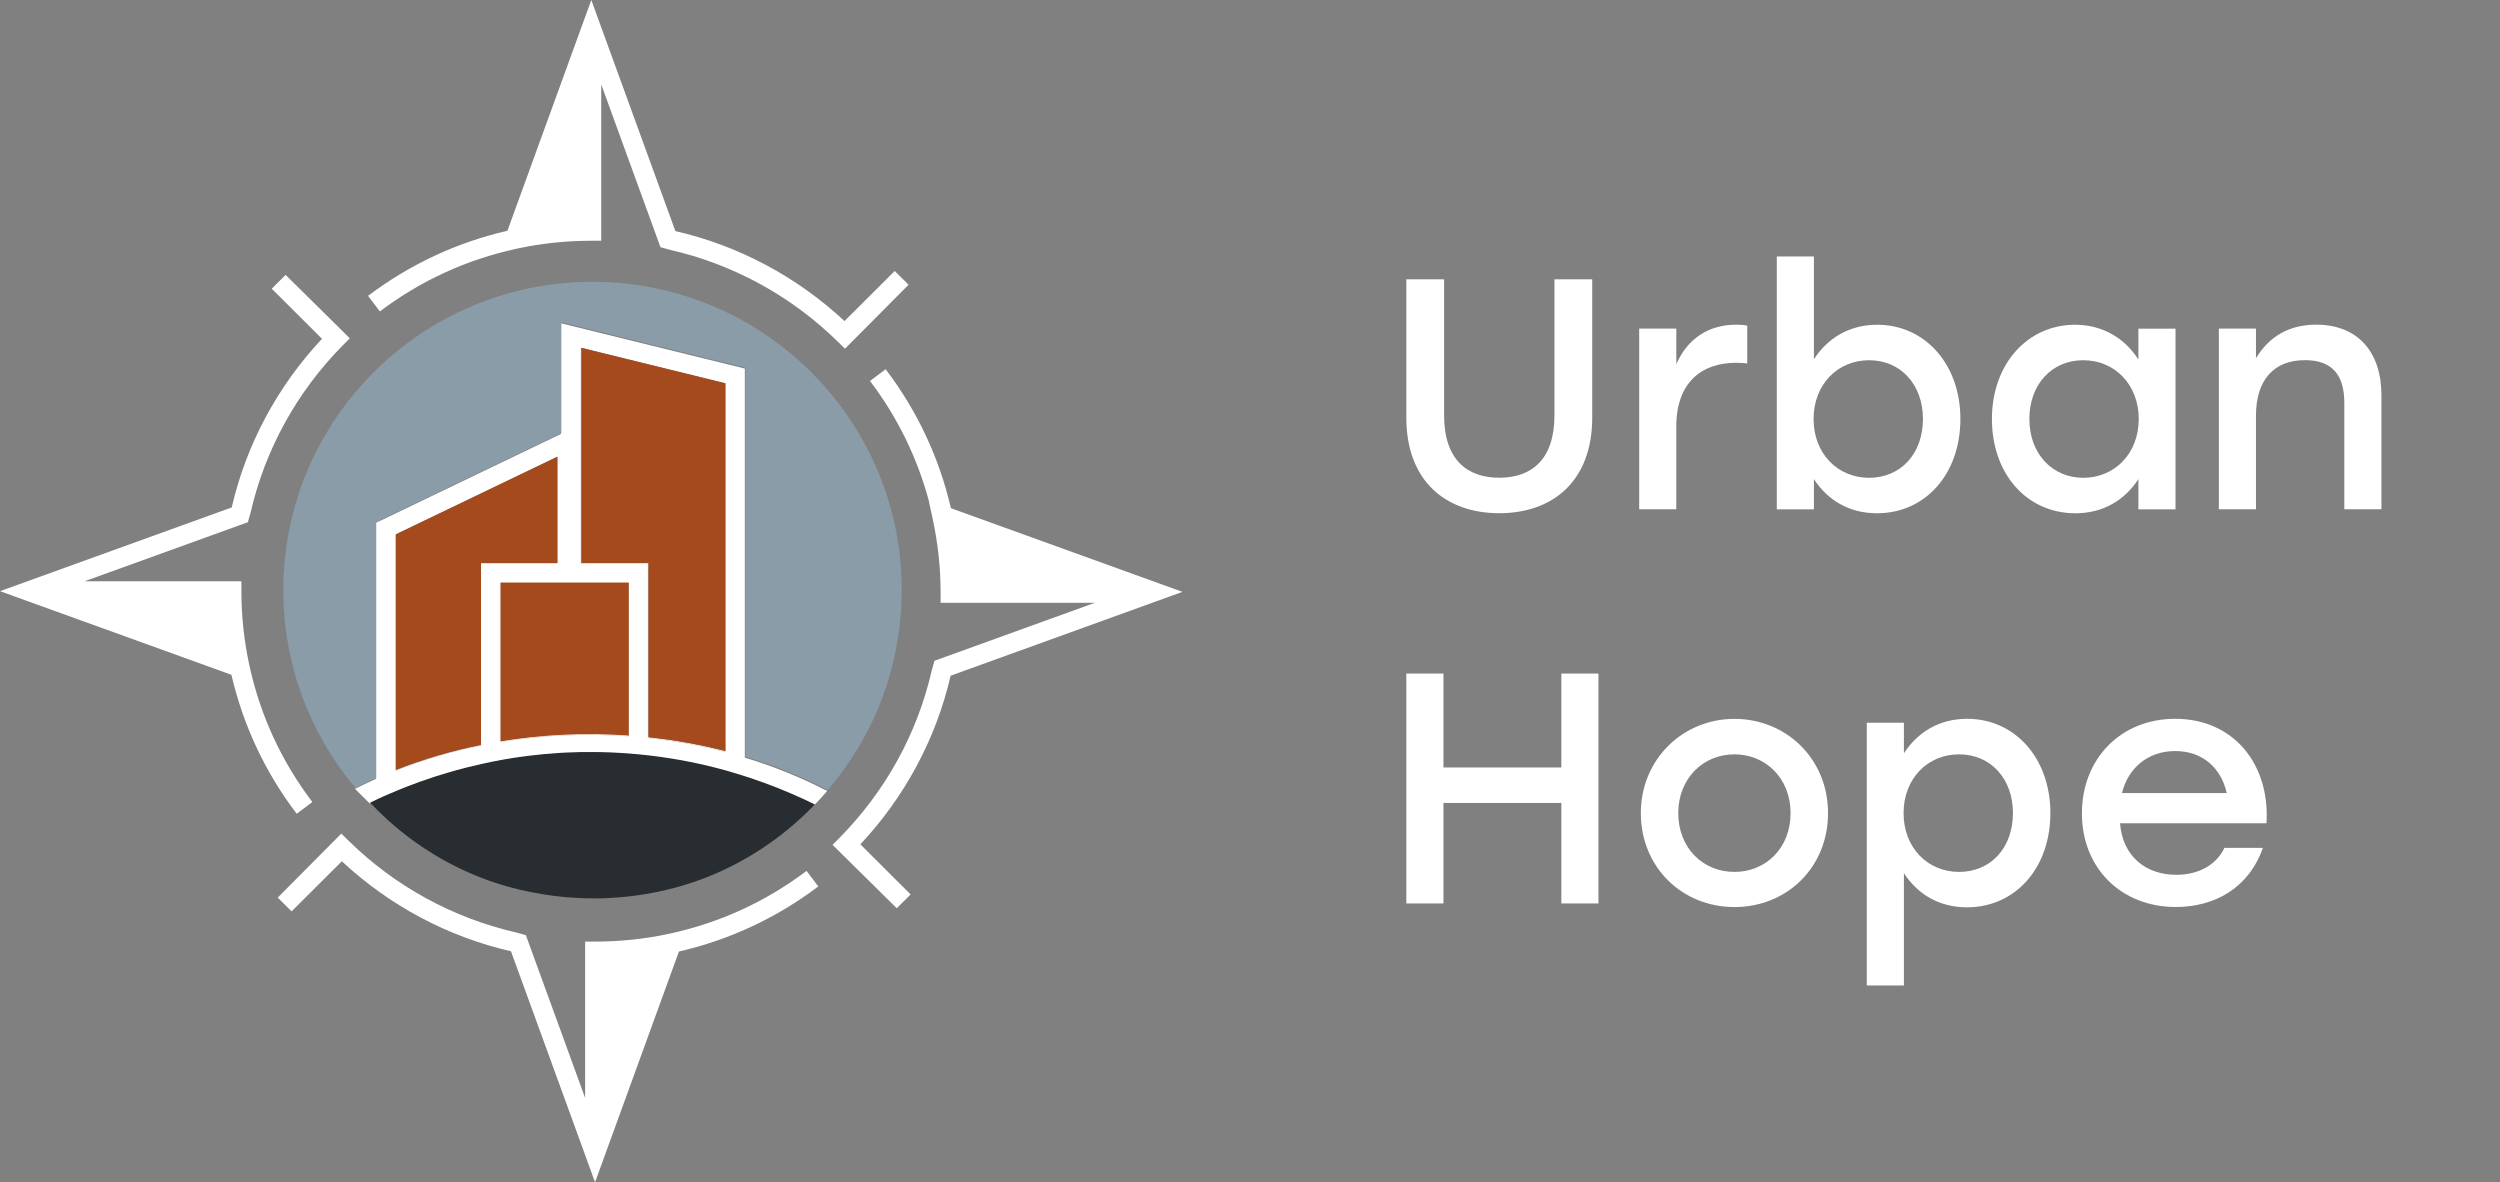 <?xml version="1.0" encoding="UTF-8"?>
<svg id="Layer_2" data-name="Layer 2" xmlns="http://www.w3.org/2000/svg" viewBox="0 0 380.6 180">
  <rect x="0" y="0" width="380.6" height="180" fill="#808080" stroke="none"/>
  <defs>
    <style>
      .cls-1 {
        fill: #8a9ca8;
      }

      .cls-2 {
        fill: #fff;
      }

      .cls-3 {
        fill: none;
      }

      .cls-4 {
        fill: #282d31;
      }

      .cls-5 {
        fill: #a44a1c;
      }
    </style>
  </defs>
  <g id="Background">
    <g>
      <g>
        <g>
          <path class="cls-3" d="M54.05,120.08h0s-.08-.09-.11-.13c.04.04.07.09.11.13Z"/>
          <path class="cls-2" d="M88.43,85.82h10.21v26.53c4,.42,7.93,1.13,11.73,2.11v-56l-21.94-5.4v32.76Z"/>
          <path class="cls-2" d="M84.79,69.63l-24.59,11.82v35.88c4.14-1.63,8.48-2.91,12.96-3.81v-27.7h11.63v-16.19Z"/>
          <path class="cls-2" d="M76.14,112.98c6.4-1.06,13.05-1.35,19.53-.88v-23.3h-19.53v24.18Z"/>
          <path class="cls-2" d="M56.28,122.31h0c.34-.17.7-.34,1.06-.51.07-.04.15-.07.22-.11.41-.19.82-.38,1.27-.56.48-.22.97-.43,1.49-.64,2.27-.94,4.98-1.94,8.06-2.83.25-.08.51-.15.76-.22,1.31-.37,2.69-.71,4.13-1.03.49-.11.98-.22,1.49-.32.49-.1.98-.2,1.49-.29,2.7-.49,5.59-.85,8.65-1.05.2,0,.41-.03.61-.04.3,0,.59-.03.88-.04.21,0,.42-.02.64-.02.28-.02.57-.03.85-.03.22,0,.45-.02.67-.02.52,0,1.04,0,1.57,0,1.95,0,3.83.09,5.66.23.5.04.99.08,1.49.13s1,.1,1.49.16c4.32.5,8.25,1.33,11.73,2.3.52.15,1.02.3,1.52.45.27.08.55.16.81.25.24.07.48.15.71.23.11.03.21.06.3.09,3.29,1.08,6.08,2.24,8.3,3.26.16.08.31.15.46.21.49.24.94.46,1.37.67.68-.7,1.34-1.42,1.97-2.17l-.33-.16c-3.85-1.98-7.95-3.62-12.21-4.91v-59.23l-2.31-.57-21.93-5.4-3.77-.93v16.86l-1.9.91-24.59,11.82-1.69.8v39c-1,.44-1.99.91-2.96,1.4l-.19.09h-.01M73.16,85.82v27.7c-4.48.9-8.82,2.18-12.96,3.81v-35.88l24.59-11.82v16.19h-11.63ZM95.66,112.09c-6.48-.47-13.13-.18-19.53.88v-24.18h19.53v23.3ZM110.37,114.46c-3.8-.98-7.73-1.69-11.73-2.11v-26.53h-10.21v-32.76l21.94,5.4v56Z"/>
        </g>
        <path class="cls-2" d="M38.14,78.08c2.2-9.62,7.06-18.43,14.04-25.5l1.07-1.08-9.77-9.65-2.11,2.1,7.65,7.63c-6.79,7.24-11.54,16.11-13.74,25.67L0,90l35.23,12.73c1.79,7.7,5.13,14.82,9.94,21.16l2.38-1.79c-4.69-6.18-7.9-13.14-9.56-20.68l-.03-.14c-.8-3.68-1.21-7.48-1.21-11.3v-1.49H12.88l24.86-8.99.4-1.44Z"/>
        <path class="cls-2" d="M136.22,41.25l-7.65,7.63c-7.27-6.77-16.16-11.5-25.75-13.7L90.02,0l-12.77,35.13c-7.72,1.78-14.86,5.12-21.22,9.91l1.8,2.37c6.2-4.68,13.19-7.88,20.75-9.53l.13-.03c3.7-.8,7.51-1.2,11.33-1.2h1.49V12.85l9.02,24.78,1.44.4c9.64,2.2,18.49,7.04,25.57,14l1.08,1.06,9.68-9.74-2.11-2.1Z"/>
        <path class="cls-2" d="M180,90.1l-35.23-12.73c-1.79-7.7-5.13-14.82-9.94-21.16l-2.38,1.79c4.2,5.54,7.21,11.71,8.99,18.36h-.02s.57,2.62.57,2.62c.8,3.68,1.21,7.48,1.21,11.3v1.49h23.47l-24.41,8.83-.4,1.44c-2.2,9.62-7.06,18.43-14.04,25.5l-1.07,1.08,9.77,9.65,2.11-2.1-7.65-7.63c6.79-7.24,11.54-16.11,13.74-25.67l35.28-12.76Z"/>
        <path class="cls-2" d="M122.78,132.59c-6.2,4.68-13.18,7.88-20.74,9.53l-.14.03c-3.69.8-7.5,1.2-11.33,1.2h-1.49v23.8l-9.02-24.78-1.44-.4c-9.65-2.2-18.49-7.04-25.58-14l-1.08-1.06-9.68,9.74,2.11,2.1,7.65-7.63c7.26,6.77,16.15,11.5,25.75,13.7l12.8,35.17,12.77-35.13c7.72-1.78,14.86-5.11,21.22-9.91l-1.8-2.37Z"/>
        <path class="cls-1" d="M88.5,52.96l21.94,5.4v56c-3.8-.98-7.73-1.69-11.73-2.11v-26.53h-10.21v-32.76Z"/>
        <path class="cls-1" d="M60.27,81.35l24.59-11.82v16.19h-11.63v27.7c-4.48.9-8.82,2.18-12.96,3.81v-35.88Z"/>
        <path class="cls-1" d="M137.27,89.84c0,11.62-4.24,22.25-11.25,30.44l-.34-.17c-3.85-1.98-7.95-3.62-12.21-4.91v-59.23l-2.31-.57-21.93-5.4-3.77-.93v16.86l-1.9.91-24.59,11.82-1.69.8v39c-1,.44-1.99.91-2.96,1.4l-.19.09h-.02c-6.86-8.14-10.98-18.65-10.98-30.11,0-25.92,21.07-46.94,47.07-46.94,1.68,0,3.34.09,4.97.26,1.13.12,2.25.28,3.37.48,22.03,3.92,38.74,23.11,38.74,46.2Z"/>
        <path class="cls-5" d="M84.86,69.52v16.19h-11.63v27.7c-4.48.9-8.82,2.18-12.96,3.81v-35.88l24.59-11.82Z"/>
        <path class="cls-5" d="M110.44,58.35v56c-3.8-.98-7.73-1.69-11.73-2.11v-26.53h-10.21v-32.76l21.94,5.4Z"/>
        <path class="cls-4" d="M124.06,122.46c-.14.15-.29.31-.45.47-.04.04-.08.08-.12.12-2.99,3.01-8.13,7.38-15.66,10.41-2.37.96-8.48,3.17-16.68,3.31h-.09c-.24,0-.48,0-.71,0h-.11c-.68,0-1.34-.02-1.99-.05-1.32-.05-2.58-.16-3.77-.31-.33-.04-.66-.08-.97-.14-.33-.04-.66-.1-.97-.15-4.76-.76-8.22-2.06-9.84-2.71-8.12-3.28-13.48-8.15-16.35-11.21h0c.34-.17.7-.34,1.06-.51.07-.04.15-.07.22-.11.41-.19.82-.38,1.27-.56.48-.22.97-.43,1.49-.64,2.27-.94,4.98-1.94,8.06-2.83.25-.08.51-.15.76-.22,1.31-.37,2.69-.71,4.13-1.03.49-.11.98-.22,1.49-.32.49-.1.98-.2,1.49-.29,2.7-.49,5.59-.85,8.65-1.05.2,0,.41-.03.61-.04.3,0,.59-.03.88-.04.21,0,.42-.02.64-.02.28-.02.57-.03.85-.03.22,0,.45-.02.67-.02.52,0,1.04,0,1.57,0,1.95,0,3.83.09,5.66.23.5.04.99.08,1.49.13s1,.1,1.49.16c4.32.5,8.25,1.33,11.73,2.3.52.15,1.02.3,1.52.45.27.08.55.16.81.25.24.07.48.15.71.23.11.03.21.06.3.09,3.29,1.08,6.08,2.24,8.3,3.26.16.08.31.15.46.21.5.25.96.47,1.4.68Z"/>
        <path class="cls-5" d="M95.73,88.69v23.3c-6.48-.47-13.13-.18-19.53.88v-24.18h19.53Z"/>
      </g>
      <g>
        <path class="cls-2" d="M242.4,42.53v21.05c0,9.75-6.1,14.55-14.15,14.55s-14.15-4.8-14.15-14.55v-21.05h5.75v20.7c0,6.8,3.55,9.5,8.4,9.5s8.4-2.7,8.4-9.5v-20.7h5.75Z"/>
        <path class="cls-2" d="M249.55,50.03h5.65v5.4c1.7-3.8,4.8-6,9.15-6,.7,0,1.25.05,1.65.15v5.75c-.5-.05-.95-.1-1.7-.1-5.15,0-9.1,2.9-9.1,9.7v12.6h-5.65v-27.5Z"/>
        <path class="cls-2" d="M276.15,72.94v4.6h-5.65v-38.5h5.65v15.65c2.05-3.15,5.3-5.25,9.65-5.25,7.2,0,12.65,5.95,12.65,14.35s-5.35,14.35-12.7,14.35c-4.3,0-7.55-2.05-9.6-5.2ZM292.75,63.79c0-5.25-3.4-8.95-8.2-8.95s-8.45,3.7-8.45,8.95,3.65,8.95,8.45,8.95,8.2-3.65,8.2-8.95Z"/>
        <path class="cls-2" d="M303.25,63.79c0-8.4,5.45-14.35,12.65-14.35,4.3,0,7.65,2.15,9.65,5.3v-4.7h5.65v27.5h-5.65v-4.6c-2.05,3.15-5.3,5.2-9.6,5.2-7.35,0-12.7-5.95-12.7-14.35ZM325.6,63.79c0-5.25-3.65-8.95-8.45-8.95s-8.2,3.7-8.2,8.95,3.45,8.95,8.2,8.95,8.45-3.65,8.45-8.95Z"/>
        <path class="cls-2" d="M337.8,50.03h5.65v4.5c1.95-3.2,4.9-5.1,9.2-5.1,6.2,0,9.9,4.05,9.9,10.75v17.35h-5.65v-16.2c0-4.25-1.85-6.5-6-6.5-4.85,0-7.45,3.15-7.45,8.45v14.25h-5.65v-27.5Z"/>
        <path class="cls-2" d="M237.7,122.24h-17.95v15.3h-5.65v-35h5.65v14.3h17.95v-14.3h5.65v35h-5.65v-15.3Z"/>
        <path class="cls-2" d="M278.3,123.79c0,8.25-6.25,14.3-14.25,14.3s-14.25-6.1-14.25-14.3,6.4-14.35,14.25-14.35,14.25,6.05,14.25,14.35ZM255.5,123.79c0,5.3,3.75,8.95,8.55,8.95s8.55-3.65,8.55-8.95-3.8-8.95-8.55-8.95-8.55,3.65-8.55,8.95Z"/>
        <path class="cls-2" d="M284.2,110.03h5.65v4.65c2.05-3.15,5.3-5.25,9.65-5.25,7.2,0,12.65,5.95,12.65,14.35s-5.35,14.35-12.7,14.35c-4.3,0-7.55-2.05-9.6-5.2v17.1h-5.65v-40ZM306.45,123.79c0-5.25-3.4-8.95-8.2-8.95s-8.45,3.7-8.45,8.95,3.65,8.95,8.45,8.95,8.2-3.65,8.2-8.95Z"/>
        <path class="cls-2" d="M316.95,123.83c0-8.3,5.9-14.4,14.2-14.4,8.85,0,14.45,6.85,13.9,15.9h-22.3c.4,5.05,3.95,7.85,8.55,7.85,3.3,0,6.05-1.4,7.35-4.1h5.85c-2.15,6.15-7.4,9-13.25,9-8.35,0-14.3-5.95-14.3-14.25ZM339,120.74c-.85-3.8-3.65-6.4-7.85-6.4s-7.2,2.65-8.1,6.4h15.95Z"/>
      </g>
    </g>
  </g>
</svg>